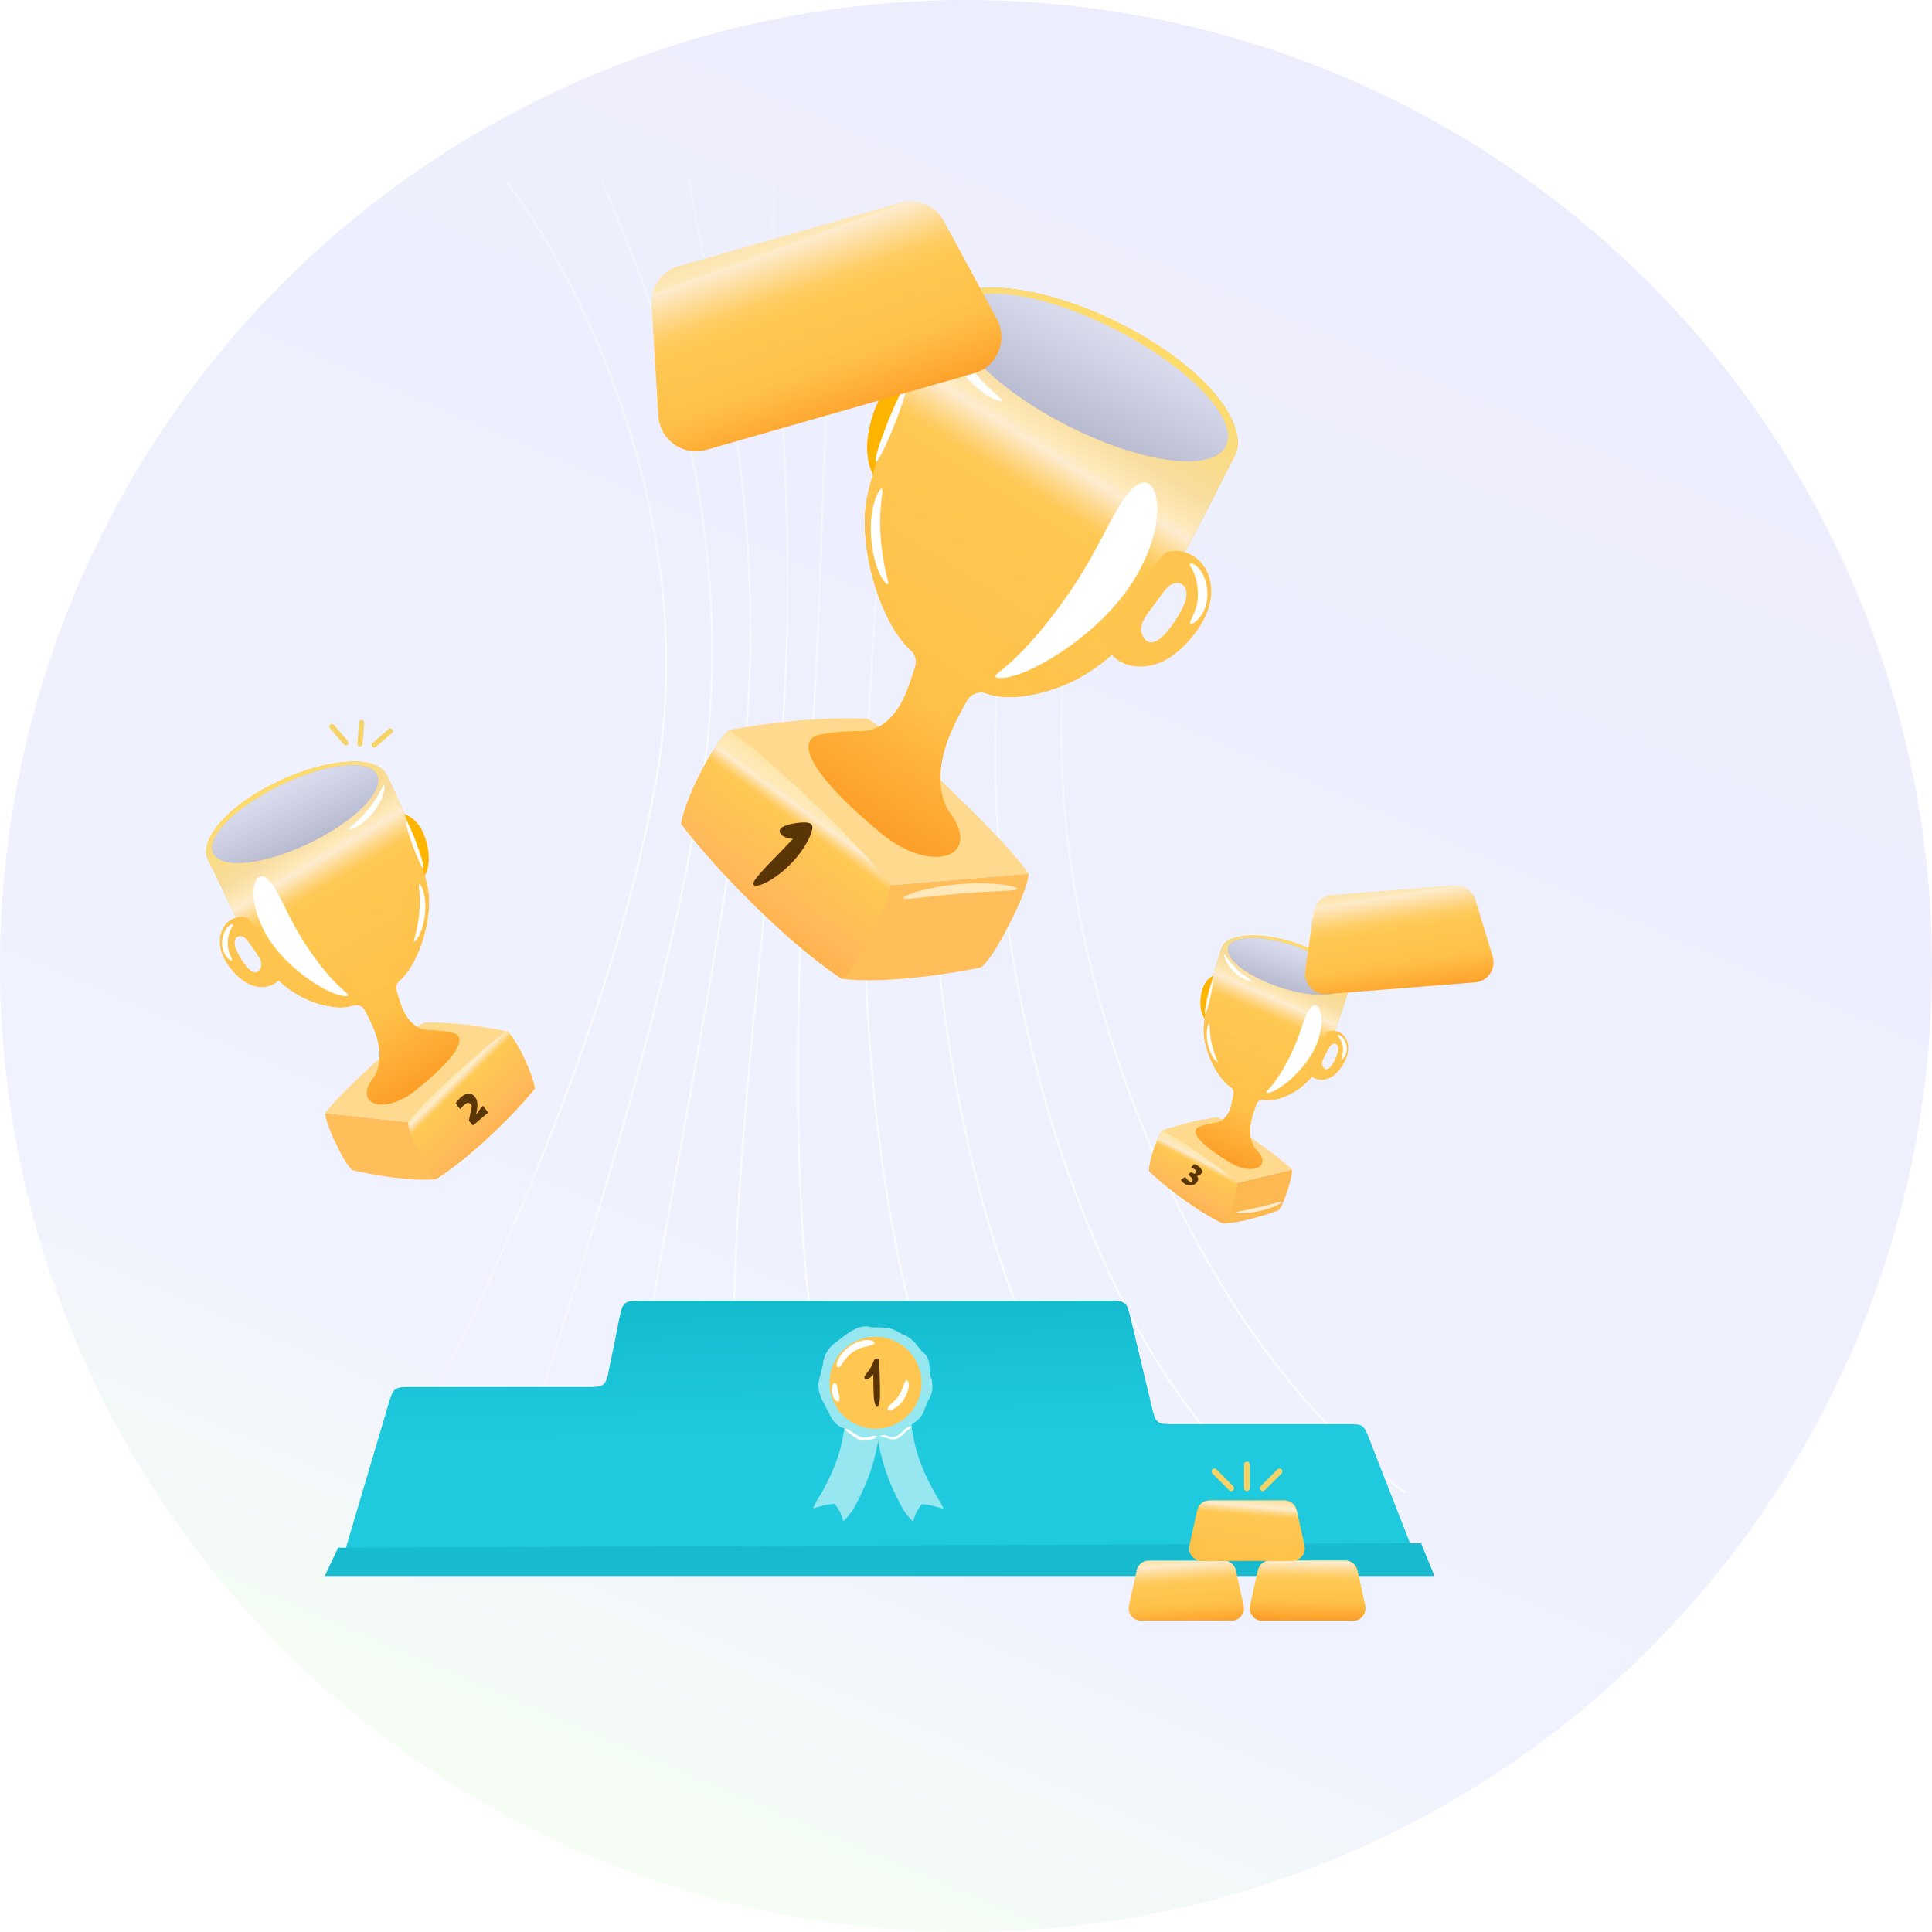 <svg width="998" height="998" viewBox="0 0 998 998" fill="none" xmlns="http://www.w3.org/2000/svg">
<circle cx="499" cy="499" r="499" fill="url(#paint0_linear_11702_8444)"/>
<path d="M262 94.389C297.667 140.833 363 267.5 339 402.611C315 537.722 239.667 695.352 205 757.278M671 87C597.5 177.25 544.5 247.972 548.499 393.111C552.285 530.519 625.001 699.222 726.001 771M311 93.465C333.021 145.385 383.562 265.059 363.062 401.423C342.536 536.821 285.708 695.835 268 758.993M356 92.541C364.375 149.937 400.125 262.617 383.125 400.235C366.071 535.921 327.75 696.319 327 760.708M400.083 91.617C394.812 154.489 415.77 260.176 402.27 399.048C388.69 535.02 368.875 696.802 385.083 762.423M441.2 90.694C422.283 159.042 428.45 257.736 418.449 397.861C408.343 534.12 407.034 697.287 440.2 764.139M495.229 89.771C462.666 163.594 454.041 255.295 447.541 396.674C440.907 533.22 458.105 697.771 508.23 765.854M553.034 88.847C506.825 168.146 483.409 252.854 480.408 395.486C477.248 532.32 512.951 698.255 580.034 767.569M611.82 87.924C551.966 172.698 513.757 250.413 514.257 394.299C514.57 531.419 568.779 698.738 652.821 769.285" stroke="url(#paint1_linear_11702_8444)"/>
<g clip-path="url(#clip0_11702_8444)">
<path d="M168.01 575.042C168.01 575.042 167.552 578.309 173.579 590.886C179.606 603.464 182.128 604.507 182.128 604.507C182.128 604.507 208.136 610.704 224.99 609.136C224.916 609.102 222.376 607.901 216.442 595.518C210.416 582.94 210.873 579.673 210.873 579.673L168.01 575.042Z" fill="#FFBE59"/>
<path d="M168.001 575.034L210.868 579.663C210.868 579.663 214.6 573.518 235.582 554.373C256.564 535.228 262.088 532.823 262.088 532.823C262.088 532.823 240.462 527.797 219.221 528.193C219.221 528.193 213.694 530.598 192.715 549.745C171.737 568.891 168.001 575.034 168.001 575.034Z" fill="#FFD98D"/>
<path d="M194.718 426.81C195.816 422.702 200.122 419.857 204.402 419.754C208.681 419.65 212.753 421.93 215.49 425.153C218.226 428.376 219.763 432.452 220.679 436.579C221.603 440.747 221.931 445.158 220.713 449.279C219.495 453.399 216.536 457.191 212.451 458.641C208.366 460.092 203.241 458.69 201.164 454.963L194.718 426.81Z" fill="#FFB400"/>
<path d="M210.87 579.656C210.87 579.656 210.412 582.924 216.439 595.501C222.373 607.885 224.913 609.085 224.987 609.119C225.06 609.153 235.446 603.089 251.718 588.039C267.991 572.989 276.208 562.282 276.208 562.282C276.208 562.282 275.682 556.962 270.561 546.275C265.441 535.588 262.089 532.816 262.089 532.816C262.089 532.816 256.565 535.219 235.584 554.367C214.604 573.515 210.87 579.656 210.87 579.656Z" fill="#FFB400"/>
<path d="M210.87 579.656C210.87 579.656 210.412 582.924 216.439 595.501C222.373 607.885 224.913 609.085 224.987 609.119C225.06 609.153 235.446 603.089 251.718 588.039C267.991 572.989 276.208 562.282 276.208 562.282C276.208 562.282 275.682 556.962 270.561 546.275C265.441 535.588 262.089 532.816 262.089 532.816C262.089 532.816 256.565 535.219 235.584 554.367C214.604 573.515 210.87 579.656 210.87 579.656Z" fill="url(#paint2_linear_11702_8444)"/>
<path d="M109.037 447.093C108.187 445.287 106.662 442.963 106.519 440.794C105.786 429.649 121.214 414.068 144.883 403.146C168.684 392.16 193.053 389.832 199.213 399.461C200.191 400.989 200.724 402.224 201.496 403.902C203.229 407.669 205.007 411.686 206.907 415.917C212.078 427.432 217.04 440.829 220.844 458.211C224.067 472.934 216.719 497.054 206.813 506.179C206.803 506.188 206.791 506.194 206.78 506.202C204.971 507.463 204.165 509.722 204.811 511.795C205.825 515.049 206.703 518.35 208.075 521.468C210.048 525.95 213.357 530.218 217.981 531.621C221.113 532.572 227.073 531.799 234.428 533.719C238.62 534.814 242.026 541.506 214.057 563.62C198.068 576.164 181.775 570.345 193.466 556.001C197.714 548.883 196.388 539.557 193.249 531.732C191.892 528.349 190.23 525.094 188.568 521.842C187.449 519.65 184.872 518.582 182.501 519.376C173.352 522.44 159.777 517.537 153.123 513.404C136.258 502.93 128.349 488.053 109.037 447.093Z" fill="#FFB400"/>
<path d="M109.037 447.093C108.187 445.287 106.662 442.963 106.519 440.794C105.786 429.649 121.214 414.068 144.883 403.146C168.684 392.16 193.053 389.832 199.213 399.461C200.191 400.989 200.724 402.224 201.496 403.902C203.229 407.669 205.007 411.686 206.907 415.917C212.078 427.432 217.04 440.829 220.844 458.211C224.067 472.934 216.719 497.054 206.813 506.179C206.803 506.188 206.791 506.194 206.78 506.202C204.971 507.463 204.165 509.722 204.811 511.795C205.825 515.049 206.703 518.35 208.075 521.468C210.048 525.95 213.357 530.218 217.981 531.621C221.113 532.572 227.073 531.799 234.428 533.719C238.62 534.814 242.026 541.506 214.057 563.62C198.068 576.164 181.775 570.345 193.466 556.001C197.714 548.883 196.388 539.557 193.249 531.732C191.892 528.349 190.23 525.094 188.568 521.842C187.449 519.65 184.872 518.582 182.501 519.376C173.352 522.44 159.777 517.537 153.123 513.404C136.258 502.93 128.349 488.053 109.037 447.093Z" fill="url(#paint3_linear_11702_8444)"/>
<path d="M159.651 435.568C136.297 446.759 114.138 449.098 110.158 440.793C106.179 432.487 121.885 416.683 145.24 405.492C168.595 394.301 190.753 391.962 194.733 400.268C198.713 408.573 183.006 424.377 159.651 435.568Z" fill="#B8BAD0"/>
<path d="M159.651 435.568C136.297 446.759 114.138 449.098 110.158 440.793C106.179 432.487 121.885 416.683 145.24 405.492C168.595 394.301 190.753 391.962 194.733 400.268C198.713 408.573 183.006 424.377 159.651 435.568Z" fill="url(#paint4_linear_11702_8444)"/>
<path d="M128.143 474.332C124.253 472.614 119.338 474.188 116.576 477.458C113.814 480.729 113.04 485.331 113.837 489.483C114.634 493.635 116.849 497.387 119.492 500.686C122.161 504.018 125.393 507.038 129.368 508.67C133.342 510.303 138.152 510.372 141.841 508.097C145.531 505.822 147.65 500.949 146.047 496.996L128.143 474.332Z" fill="#FFC44D"/>
<path d="M121.445 489.003C121.023 487.236 121.031 484.996 122.592 484.014C123.665 483.34 125.116 483.574 126.168 484.254C127.22 484.934 127.963 485.981 128.679 487.003C130.035 488.938 131.391 490.873 132.748 492.809C134.214 494.901 135.74 497.52 134.662 499.861C130.792 508.267 122.179 492.077 121.445 489.003Z" fill="#F0F2FF"/>
<path d="M218.667 448.401C218.089 448.616 215.627 443.385 213.167 436.717C210.708 430.048 209.183 424.468 209.761 424.253C210.34 424.038 212.802 429.269 215.262 435.937C217.721 442.606 219.246 448.186 218.667 448.401Z" fill="#FDFDFE"/>
<path d="M119.805 496.167C120.12 495.873 119.53 494.83 118.858 493.212C118.525 492.401 118.183 491.441 117.958 490.351C117.724 489.266 117.613 488.047 117.661 486.758C117.715 485.457 117.898 484.197 118.157 483.096C118.411 481.986 118.76 481.035 119.108 480.261C119.458 479.485 119.828 478.9 120.097 478.465C120.223 478.236 120.338 478.066 120.395 477.91C120.454 477.756 120.464 477.63 120.412 477.543C120.36 477.456 120.248 477.412 120.072 477.414C119.899 477.419 119.651 477.456 119.375 477.58C118.806 477.803 118.055 478.313 117.358 479.132C116.662 479.947 116.003 481.048 115.537 482.341C115.065 483.636 114.758 485.105 114.692 486.683C114.631 488.273 114.866 489.806 115.321 491.111C115.765 492.423 116.411 493.497 117.051 494.294C117.693 495.094 118.324 495.629 118.814 495.931C119.31 496.229 119.657 496.306 119.805 496.167Z" fill="white"/>
<path d="M213.945 486.301C214.033 486.353 214.172 486.309 214.359 486.176C214.545 486.042 214.789 485.822 215.045 485.504C215.575 484.876 216.219 483.881 216.83 482.573C217.442 481.267 218.028 479.653 218.504 477.826C218.739 476.911 218.949 475.944 219.127 474.936C219.299 473.927 219.442 472.88 219.546 471.797C219.64 470.713 219.69 469.658 219.702 468.634C219.709 467.611 219.671 466.623 219.602 465.684C219.447 463.805 219.149 462.125 218.764 460.75C218.379 459.374 217.936 458.302 217.534 457.603C217.137 456.902 216.804 456.567 216.615 456.635C216.208 456.783 216.492 458.468 216.695 461.135C216.799 462.47 216.867 464.057 216.866 465.821C216.858 466.704 216.838 467.63 216.792 468.592C216.743 469.553 216.675 470.552 216.587 471.568C216.489 472.582 216.374 473.578 216.25 474.536C216.12 475.493 215.977 476.413 215.828 477.287C215.523 479.034 215.179 480.592 214.853 481.895C214.206 484.498 213.579 486.076 213.945 486.301Z" fill="white"/>
<path d="M180.101 428.392C180.187 428.57 180.655 428.565 181.425 428.35C182.196 428.14 183.258 427.696 184.495 426.999C185.732 426.304 187.118 425.325 188.533 424.1C189.234 423.482 189.945 422.806 190.644 422.073C191.341 421.336 192.028 420.55 192.701 419.713C193.367 418.869 193.976 418.025 194.537 417.187C195.093 416.347 195.596 415.514 196.044 414.703C196.934 413.076 197.592 411.527 198.016 410.181C198.442 408.836 198.623 407.693 198.638 406.896C198.655 406.499 198.615 406.183 198.561 405.969C198.507 405.753 198.428 405.635 198.328 405.619C197.898 405.562 197.345 407.113 196.078 409.402C195.448 410.549 194.653 411.889 193.697 413.337C193.216 414.06 192.698 414.81 192.144 415.577C191.586 416.341 190.995 417.127 190.377 417.911C189.751 418.689 189.119 419.441 188.499 420.152C187.875 420.861 187.256 421.526 186.656 422.151C185.445 423.387 184.301 424.45 183.297 425.306C181.298 427.023 179.916 428.007 180.101 428.392Z" fill="white"/>
<path d="M179.819 514.083C179.891 513.852 179.697 513.54 179.297 513.156C179.098 512.965 178.852 512.729 178.558 512.486C178.411 512.367 178.257 512.221 178.09 512.082C177.924 511.937 177.745 511.8 177.562 511.633C176.818 511.002 175.934 510.21 174.941 509.265C173.949 508.318 172.853 507.206 171.68 505.934C170.509 504.662 169.257 503.235 167.957 501.664C166.67 500.104 165.314 498.391 163.947 496.571C162.577 494.753 161.192 492.822 159.812 490.807C158.435 488.784 157.072 486.696 155.736 484.51C155.406 483.971 155.078 483.434 154.752 482.901C154.44 482.367 154.129 481.837 153.821 481.311C153.507 480.79 153.228 480.255 152.928 479.739C152.781 479.479 152.634 479.221 152.488 478.964C152.348 478.704 152.208 478.445 152.069 478.188C151.496 477.168 150.98 476.143 150.444 475.157C149.943 474.152 149.421 473.187 148.952 472.221C148.455 471.27 148.012 470.317 147.543 469.41C147.317 468.95 147.095 468.497 146.876 468.05C146.652 467.606 146.428 467.169 146.22 466.731C146.007 466.296 145.792 465.87 145.576 465.453C145.364 465.031 145.155 464.618 144.951 464.212C144.739 463.807 144.53 463.411 144.326 463.022C144.126 462.63 143.924 462.248 143.72 461.875C143.305 461.134 142.917 460.416 142.517 459.744C142.319 459.407 142.112 459.084 141.917 458.766C141.723 458.447 141.528 458.14 141.331 457.844C140.534 456.665 139.772 455.645 138.989 454.843C138.214 454.038 137.459 453.435 136.707 453.077C135.958 452.718 135.226 452.599 134.539 452.753C133.851 452.907 133.242 453.327 132.726 453.993C132.213 454.659 131.779 455.573 131.478 456.708C131.185 457.841 130.981 459.201 130.956 460.75C130.946 461.138 130.944 461.539 130.95 461.95C130.957 462.362 130.986 462.784 131.015 463.218C131.076 464.086 131.162 465 131.319 465.95C131.392 466.425 131.474 466.911 131.564 467.407C131.657 467.902 131.774 468.403 131.891 468.916C132.013 469.427 132.13 469.951 132.279 470.478C132.428 471.004 132.586 471.539 132.751 472.082C132.911 472.627 133.1 473.174 133.299 473.728C133.498 474.281 133.698 474.844 133.92 475.409C134.382 476.533 134.856 477.692 135.426 478.845C135.968 480.011 136.603 481.169 137.252 482.349C137.937 483.51 138.638 484.695 139.427 485.852C139.621 486.142 139.817 486.434 140.013 486.727C140.213 487.018 140.423 487.303 140.631 487.592C141.052 488.164 141.461 488.752 141.91 489.316C142.358 489.879 142.809 490.447 143.262 491.018C143.734 491.568 144.209 492.121 144.686 492.678C146.599 494.866 148.616 496.892 150.622 498.737C152.637 500.582 154.658 502.259 156.641 503.771C158.622 505.287 160.558 506.634 162.436 507.845C164.302 509.043 166.098 510.083 167.784 510.967C169.47 511.85 171.05 512.57 172.481 513.12C173.913 513.668 175.187 514.054 176.264 514.271C176.527 514.333 176.791 514.368 177.03 514.407C177.273 514.441 177.494 514.479 177.71 514.492C178.141 514.522 178.5 514.539 178.804 514.511C179.412 514.455 179.747 514.314 179.819 514.083Z" fill="white"/>
<path d="M242.206 578.956C242.262 578.57 242.371 578.005 242.532 577.262C242.681 576.505 242.807 575.89 242.908 575.415C243.359 573.288 243.626 571.934 243.709 571.354C243.516 570.988 243.3 570.665 243.061 570.386C242.642 569.898 242.198 569.662 241.728 569.678C241.272 569.682 240.751 569.935 240.165 570.437C239.426 571.07 238.621 571.881 237.751 572.869L236.947 572.143L235.387 569.815C236.206 568.654 237.152 567.613 238.226 566.693C239.495 565.605 240.738 565.023 241.955 564.948C243.186 564.86 244.22 565.304 245.057 566.28C245.917 567.284 246.419 568.391 246.56 569.6C246.701 570.809 246.58 572.389 246.195 574.34L245.873 575.741L248.685 571.952L249.542 571.217L252.127 574.698L244.367 581.35L242.206 578.956Z" fill="#5A3607"/>
<path d="M178.518 385.025C178.341 385.012 178.169 384.964 178.01 384.883C177.852 384.803 177.711 384.692 177.596 384.557L170.413 376.177C170.18 375.905 170.064 375.552 170.092 375.194C170.119 374.837 170.287 374.505 170.56 374.272C170.832 374.038 171.185 373.923 171.543 373.95C171.9 373.978 172.232 374.146 172.465 374.418L179.648 382.798C179.822 383.001 179.932 383.251 179.964 383.516C179.996 383.782 179.948 384.051 179.827 384.289C179.706 384.527 179.517 384.725 179.284 384.856C179.051 384.987 178.785 385.046 178.518 385.025L178.518 385.025Z" fill="#F5D367"/>
<path d="M193.198 386.154C192.931 386.134 192.677 386.035 192.467 385.869C192.257 385.704 192.1 385.481 192.017 385.227C191.934 384.973 191.928 384.7 192 384.442C192.072 384.185 192.219 383.955 192.422 383.781L200.802 376.598C201.074 376.364 201.428 376.249 201.785 376.276C202.142 376.304 202.474 376.472 202.707 376.744C202.941 377.016 203.056 377.37 203.029 377.727C203.001 378.085 202.833 378.417 202.561 378.65L194.181 385.833C194.046 385.949 193.89 386.036 193.722 386.092C193.553 386.147 193.375 386.168 193.198 386.154Z" fill="#F5D367"/>
<path d="M185.858 385.592C185.501 385.565 185.169 385.396 184.936 385.124C184.703 384.852 184.587 384.498 184.614 384.141L185.461 373.137C185.488 372.779 185.657 372.447 185.929 372.214C186.201 371.981 186.555 371.865 186.912 371.893C187.269 371.92 187.601 372.089 187.834 372.361C188.068 372.633 188.183 372.986 188.156 373.344L187.309 384.348C187.282 384.706 187.114 385.037 186.841 385.271C186.569 385.504 186.216 385.62 185.858 385.592Z" fill="#F5D367"/>
</g>
<g clip-path="url(#clip1_11702_8444)">
<path d="M667.34 604.264C667.34 604.264 667.926 606.419 664.951 615.378C661.976 624.337 660.371 625.253 660.371 625.253C660.371 625.253 643.435 631.63 631.984 632.013C632.031 631.984 633.634 630.961 636.563 622.14C639.538 613.181 638.953 611.026 638.953 611.026L667.34 604.264Z" fill="#FCB951"/>
<path d="M667.343 604.259L638.953 611.02C638.953 611.02 635.923 607.212 620.203 596.144C604.482 585.076 600.568 583.932 600.568 583.932C600.568 583.932 614.662 578.715 628.958 577.171C628.958 577.171 632.874 578.314 648.593 589.383C664.311 600.453 667.343 604.259 667.343 604.259Z" fill="#FFD98D"/>
<path d="M636.777 507.005C635.689 504.34 632.555 502.797 629.673 503.092C626.79 503.387 624.25 505.265 622.687 507.662C621.124 510.06 620.44 512.928 620.177 515.777C619.911 518.655 620.067 521.644 621.236 524.307C622.404 526.97 624.715 529.265 627.581 529.89C630.448 530.516 633.77 529.138 634.847 526.459L636.777 507.005Z" fill="#FFB400"/>
<path d="M638.951 611.015C638.951 611.015 639.536 613.17 636.561 622.129C633.632 630.95 632.028 631.972 631.982 632.001C631.936 632.031 624.445 628.844 612.236 620.124C600.027 611.405 593.596 604.916 593.596 604.916C593.596 604.916 593.497 601.298 596.024 593.686C598.552 586.074 600.566 583.927 600.566 583.927C600.566 583.927 604.481 585.069 620.201 596.139C635.92 607.209 638.951 611.015 638.951 611.015Z" fill="#FFB400"/>
<path d="M638.951 611.015C638.951 611.015 639.536 613.17 636.561 622.129C633.632 630.95 632.028 631.972 631.982 632.001C631.936 632.031 624.445 628.844 612.236 620.124C600.027 611.405 593.596 604.916 593.596 604.916C593.596 604.916 593.497 601.298 596.024 593.686C598.552 586.074 600.566 583.927 600.566 583.927C600.566 583.927 604.481 585.069 620.201 596.139C635.92 607.209 638.951 611.015 638.951 611.015Z" fill="url(#paint5_linear_11702_8444)"/>
<path d="M696.035 513.323C696.451 512.039 697.278 510.348 697.189 508.879C696.731 501.333 685.044 492.185 668.22 486.868C651.302 481.519 634.74 482.032 631.424 489.023C630.898 490.133 630.645 491.007 630.27 492.2C629.427 494.877 628.575 497.726 627.66 500.729C625.169 508.901 622.978 518.32 621.905 530.316C620.996 540.477 627.985 556.047 635.415 561.331C635.422 561.336 635.43 561.339 635.438 561.343C636.76 562.035 637.494 563.484 637.237 564.931C636.834 567.202 636.525 569.494 635.869 571.705C634.927 574.882 633.068 578.03 630.083 579.366C628.061 580.271 623.993 580.26 619.218 582.176C616.496 583.269 614.779 588.053 635.445 600.519C647.25 607.58 657.694 602.284 648.622 593.648C645.163 589.23 645.259 582.855 646.7 577.333C647.323 574.946 648.161 572.619 649 570.293C649.565 568.726 651.204 567.789 652.864 568.121C659.268 569.398 667.966 564.95 672.082 561.607C682.514 553.137 686.557 542.473 696.035 513.323Z" fill="#FFB400"/>
<path d="M696.035 513.323C696.451 512.039 697.278 510.348 697.189 508.879C696.731 501.333 685.044 492.185 668.22 486.868C651.302 481.519 634.74 482.032 631.424 489.023C630.898 490.133 630.645 491.007 630.27 492.2C629.427 494.877 628.575 497.726 627.66 500.729C625.169 508.901 622.978 518.32 621.905 530.316C620.996 540.477 627.985 556.047 635.415 561.331C635.422 561.336 635.43 561.339 635.438 561.343C636.76 562.035 637.494 563.484 637.237 564.931C636.834 567.202 636.525 569.494 635.869 571.705C634.927 574.882 633.068 578.03 630.083 579.366C628.061 580.271 623.993 580.26 619.218 582.176C616.496 583.269 614.779 588.053 635.445 600.519C647.25 607.58 657.694 602.284 648.622 593.648C645.163 589.23 645.259 582.855 646.7 577.333C647.323 574.946 648.161 572.619 649 570.293C649.565 568.726 651.204 567.789 652.864 568.121C659.268 569.398 667.966 564.95 672.082 561.607C682.514 553.137 686.557 542.473 696.035 513.323Z" fill="url(#paint6_linear_11702_8444)"/>
<path d="M661.066 509.898C677.702 515.422 692.781 515.105 694.745 509.189C696.71 503.273 684.817 493.999 668.181 488.474C651.545 482.95 636.466 483.268 634.501 489.184C632.537 495.1 644.43 504.374 661.066 509.898Z" fill="#B8B9D0"/>
<path d="M661.066 509.898C677.702 515.422 692.781 515.105 694.745 509.189C696.71 503.273 684.817 493.999 668.181 488.474C651.545 482.95 636.466 483.268 634.501 489.184C632.537 495.1 644.43 504.374 661.066 509.898Z" fill="url(#paint7_linear_11702_8444)"/>
<path d="M662.23 620.824C662.116 620.564 660.794 620.904 658.698 621.469C657.652 621.759 656.401 622.084 655.019 622.453C653.631 622.808 652.105 623.19 650.499 623.571C648.89 623.943 647.354 624.28 645.954 624.578C644.553 624.863 643.289 625.128 642.225 625.333C640.098 625.76 638.764 626.043 638.769 626.328C638.773 626.595 640.145 626.812 642.364 626.738C643.473 626.71 644.788 626.586 646.24 626.395C647.691 626.19 649.277 625.9 650.925 625.519C652.572 625.128 654.124 624.681 655.518 624.219C656.908 623.743 658.146 623.269 659.158 622.799C661.191 621.874 662.337 621.066 662.23 620.824Z" fill="#FEECCF"/>
<path d="M685.527 533.242C687.993 531.757 691.427 532.395 693.561 534.356C695.694 536.317 696.606 539.341 696.425 542.197C696.243 545.053 695.076 547.761 693.582 550.202C692.074 552.666 690.161 554.969 687.631 556.404C685.102 557.839 681.877 558.295 679.206 557.082C676.535 555.869 674.697 552.777 675.437 549.986L685.527 533.242Z" fill="#FFC44D"/>
<path d="M691.277 542.523C691.409 541.301 691.213 539.798 690.081 539.272C689.303 538.91 688.349 539.191 687.7 539.737C687.052 540.283 686.642 541.05 686.249 541.797C685.503 543.212 684.757 544.627 684.011 546.042C683.205 547.572 682.404 549.461 683.327 550.941C686.641 556.255 691.046 544.65 691.277 542.523Z" fill="#F0F1FF"/>
<path d="M622.529 523.544C622.935 523.639 624.143 519.917 625.226 515.229C626.309 510.542 626.858 506.665 626.451 506.57C626.045 506.475 624.837 510.197 623.754 514.884C622.67 519.572 622.122 523.449 622.529 523.544Z" fill="#FDFDFE"/>
<path d="M692.986 547.195C692.748 547.024 693.056 546.273 693.369 545.129C693.524 544.557 693.672 543.883 693.73 543.132C693.795 542.383 693.765 541.555 693.623 540.694C693.476 539.825 693.246 538.995 692.978 538.277C692.713 537.554 692.398 536.945 692.098 536.455C691.797 535.963 691.498 535.602 691.281 535.333C691.176 535.19 691.085 535.086 691.033 534.985C690.981 534.887 690.963 534.803 690.99 534.741C691.018 534.678 691.09 534.639 691.208 534.625C691.325 534.613 691.494 534.617 691.69 534.677C692.091 534.779 692.639 535.057 693.177 535.547C693.714 536.035 694.25 536.718 694.673 537.547C695.101 538.376 695.432 539.336 695.61 540.39C695.787 541.453 695.76 542.502 695.565 543.418C695.379 544.336 695.037 545.112 694.675 545.702C694.312 546.294 693.934 546.708 693.63 546.952C693.323 547.194 693.097 547.275 692.986 547.195Z" fill="white"/>
<path d="M628.932 548.59C628.877 548.632 628.78 548.615 628.643 548.542C628.507 548.468 628.325 548.341 628.125 548.149C627.716 547.773 627.199 547.159 626.677 546.333C626.155 545.508 625.623 544.475 625.148 543.288C624.913 542.694 624.689 542.062 624.484 541.4C624.282 540.738 624.097 540.047 623.935 539.328C623.779 538.608 623.656 537.904 623.561 537.218C623.469 536.532 623.41 535.865 623.377 535.228C623.32 533.953 623.377 532.8 623.519 531.844C623.66 530.887 623.866 530.13 624.076 529.626C624.283 529.122 624.478 528.868 624.611 528.897C624.897 528.962 624.85 530.118 624.941 531.926C624.985 532.832 625.075 533.903 625.225 535.087C625.306 535.68 625.399 536.3 625.511 536.942C625.626 537.583 625.757 538.248 625.902 538.922C626.054 539.595 626.216 540.254 626.382 540.886C626.551 541.518 626.725 542.124 626.899 542.698C627.253 543.845 627.617 544.862 627.947 545.709C628.603 547.402 629.158 548.408 628.932 548.59Z" fill="white"/>
<path d="M646.724 506.821C646.681 506.948 646.367 506.984 645.831 506.906C645.295 506.83 644.544 506.623 643.655 506.26C642.765 505.899 641.751 505.359 640.696 504.657C640.173 504.302 639.638 503.909 639.106 503.476C638.575 503.041 638.047 502.572 637.523 502.067C637.004 501.557 636.524 501.042 636.076 500.527C635.63 500.011 635.222 499.494 634.852 498.987C634.115 497.971 633.542 496.986 633.143 496.119C632.742 495.252 632.523 494.5 632.445 493.966C632.399 493.701 632.4 493.486 632.417 493.337C632.436 493.187 632.478 493.102 632.545 493.082C632.828 493.007 633.331 494.002 634.377 495.431C634.898 496.147 635.546 496.98 636.312 497.87C636.696 498.314 637.108 498.774 637.545 499.242C637.985 499.708 638.449 500.185 638.93 500.658C639.417 501.127 639.905 501.579 640.383 502.004C640.862 502.427 641.335 502.82 641.791 503.189C642.709 503.916 643.568 504.532 644.315 505.021C645.803 506.003 646.815 506.546 646.724 506.821Z" fill="white"/>
<path d="M654.216 564.337C654.148 564.188 654.252 563.962 654.487 563.67C654.605 563.524 654.75 563.345 654.927 563.157C655.015 563.064 655.106 562.954 655.206 562.846C655.305 562.735 655.414 562.627 655.523 562.499C655.969 562.012 656.495 561.405 657.081 560.686C657.666 559.966 658.308 559.126 658.987 558.172C659.665 557.218 660.384 556.153 661.123 554.987C661.854 553.83 662.619 552.564 663.382 551.225C664.147 549.888 664.913 548.473 665.667 547.003C666.42 545.527 667.157 544.009 667.868 542.427C668.043 542.037 668.218 541.648 668.391 541.263C668.556 540.878 668.719 540.495 668.881 540.116C669.048 539.739 669.189 539.356 669.346 538.984C669.423 538.797 669.5 538.611 669.576 538.426C669.648 538.24 669.72 538.054 669.791 537.869C670.089 537.136 670.348 536.403 670.624 535.696C670.875 534.978 671.143 534.285 671.376 533.597C671.628 532.916 671.844 532.239 672.083 531.589C672.195 531.261 672.305 530.938 672.414 530.62C672.527 530.302 672.64 529.99 672.743 529.678C672.848 529.368 672.956 529.063 673.066 528.764C673.173 528.463 673.277 528.168 673.38 527.878C673.488 527.588 673.594 527.304 673.698 527.026C673.799 526.746 673.902 526.472 674.007 526.204C674.223 525.671 674.423 525.156 674.634 524.671C674.738 524.427 674.849 524.193 674.953 523.963C675.056 523.732 675.161 523.509 675.268 523.294C675.703 522.434 676.127 521.684 676.585 521.079C677.037 520.472 677.492 520.003 677.967 519.699C678.439 519.394 678.92 519.252 679.395 519.296C679.87 519.341 680.315 519.571 680.718 519.975C681.119 520.378 681.488 520.955 681.788 521.691C682.081 522.427 682.334 523.323 682.483 524.361C682.522 524.621 682.557 524.889 682.589 525.166C682.619 525.444 682.636 525.729 682.653 526.023C682.686 526.611 682.706 527.232 682.682 527.883C682.673 528.209 682.66 528.542 682.641 528.883C682.621 529.223 682.585 529.57 682.55 529.924C682.512 530.278 682.478 530.639 682.423 531.006C682.368 531.372 682.308 531.745 682.242 532.124C682.181 532.503 682.101 532.886 682.015 533.275C681.928 533.663 681.842 534.059 681.741 534.457C681.527 535.251 681.307 536.069 681.023 536.893C680.758 537.722 680.43 538.553 680.095 539.401C679.734 540.239 679.364 541.094 678.933 541.938C678.828 542.15 678.721 542.362 678.614 542.576C678.505 542.788 678.388 542.998 678.273 543.209C678.039 543.629 677.814 544.059 677.561 544.476C677.308 544.892 677.054 545.312 676.798 545.734C676.528 546.143 676.256 546.556 675.983 546.97C674.886 548.602 673.704 550.135 672.514 551.544C671.318 552.955 670.104 554.253 668.901 555.438C667.7 556.624 666.515 557.694 665.357 558.667C664.206 559.63 663.089 560.482 662.032 561.219C660.975 561.956 659.975 562.574 659.061 563.065C658.146 563.555 657.324 563.923 656.619 564.16C656.448 564.224 656.274 564.27 656.116 564.317C655.956 564.361 655.811 564.404 655.667 564.432C655.38 564.489 655.141 564.531 654.934 564.538C654.521 564.552 654.284 564.486 654.216 564.337Z" fill="white"/>
<path d="M611.733 611.374C611.338 611.101 610.991 610.788 610.692 610.434C610.395 610.096 610.168 609.754 610.01 609.406L612.094 608.062L612.686 608.471C613.021 609.061 613.538 609.598 614.238 610.082C614.821 610.485 615.284 610.66 615.627 610.605C615.971 610.127 616.115 609.689 616.058 609.292C616.008 608.885 615.76 608.495 615.316 608.121L614.47 607.417C614.159 607.176 613.93 606.99 613.78 606.861C614.311 606.246 614.775 605.778 615.171 605.455C615.831 605.805 616.271 606.03 616.494 606.131C616.716 606.231 616.916 606.297 617.094 606.327C617.352 606.108 617.569 605.88 617.746 605.644C617.942 605.342 617.99 605.07 617.891 604.829C617.802 604.595 617.537 604.325 617.097 604.021C616.577 603.661 615.974 603.344 615.289 603.069L615.73 602.459L616.893 601.353C617.676 601.603 618.426 601.976 619.144 602.472C619.951 603.031 620.484 603.651 620.741 604.333C621.014 605.013 620.955 605.635 620.564 606.201C620.347 606.515 620.058 606.779 619.697 606.994C619.336 607.208 618.884 607.393 618.34 607.547C618.743 608.038 618.949 608.526 618.959 609.01C618.975 609.485 618.797 609.992 618.425 610.53C617.947 611.221 617.328 611.722 616.57 612.033C615.82 612.35 615.015 612.45 614.154 612.332C613.303 612.221 612.496 611.901 611.733 611.374Z" fill="#5A3607"/>
</g>
<g clip-path="url(#clip2_11702_8444)">
<path d="M531.286 451.376C531.286 451.376 531.908 456.829 521.347 477.493C510.787 498.157 506.546 499.784 506.546 499.784C506.546 499.784 463.022 508.983 435.056 505.656C435.18 505.603 439.457 503.714 449.854 483.369C460.415 462.706 459.793 457.252 459.793 457.252L531.286 451.376Z" fill="#FFBE59"/>
<path d="M531.297 451.361L459.798 457.234C459.798 457.234 453.853 446.853 419.769 414.114C385.684 381.375 376.599 377.14 376.599 377.14C376.599 377.14 412.785 369.702 448.098 371.267C448.098 371.267 457.19 375.501 491.267 408.243C525.345 440.985 531.297 451.361 531.297 451.361Z" fill="#FFD98D"/>
<path d="M493.183 203.679C491.531 196.799 484.49 191.884 477.376 191.529C470.262 191.174 463.392 194.793 458.703 200.037C454.013 205.281 451.283 211.996 449.585 218.822C447.87 225.715 447.136 233.038 448.986 239.943C450.836 246.849 455.597 253.283 462.33 255.869C469.062 258.455 477.647 256.342 481.26 250.232L493.183 203.679Z" fill="#FFB400"/>
<path d="M459.8 457.221C459.8 457.221 460.421 462.676 449.861 483.339C439.463 503.684 435.185 505.572 435.062 505.626C434.938 505.68 417.921 495.15 391.497 469.423C365.073 443.696 351.86 425.537 351.86 425.537C351.86 425.537 352.963 416.71 361.936 399.153C370.909 381.595 376.601 377.127 376.601 377.127C376.601 377.127 385.688 381.36 419.769 414.104C453.85 446.847 459.8 457.221 459.8 457.221Z" fill="#FFB400"/>
<path d="M459.8 457.221C459.8 457.221 460.421 462.676 449.861 483.339C439.463 503.684 435.185 505.572 435.062 505.626C434.938 505.68 417.921 495.15 391.497 469.423C365.073 443.696 351.86 425.537 351.86 425.537C351.86 425.537 352.963 416.71 361.936 399.153C370.909 381.595 376.601 377.127 376.601 377.127C376.601 377.127 385.688 381.36 419.769 414.104C453.85 446.847 459.8 457.221 459.8 457.221Z" fill="url(#paint8_linear_11702_8444)"/>
<path d="M634.831 241.067C636.32 238.1 638.957 234.3 639.287 230.698C640.981 212.191 615.983 185.616 577.081 166.44C537.96 147.153 497.526 142.241 486.869 157.995C485.177 160.496 484.238 162.527 482.882 165.285C479.838 171.477 476.711 178.082 473.37 185.039C464.278 203.971 455.453 226.044 448.384 254.793C442.397 279.146 453.59 319.577 469.678 335.179C469.694 335.194 469.714 335.205 469.731 335.218C472.687 337.392 473.931 341.183 472.768 344.604C470.944 349.973 469.342 355.428 466.926 360.555C463.454 367.927 457.767 374.884 450.017 377.021C444.767 378.468 434.886 376.929 422.57 379.809C415.551 381.451 409.6 392.438 455.18 430.413C481.24 451.96 508.588 442.975 489.754 418.617C482.991 406.597 485.596 391.141 491.15 378.26C493.551 372.691 496.454 367.347 499.357 362.008C501.312 358.411 505.645 356.744 509.554 358.166C524.641 363.652 547.43 356.076 558.675 349.485C587.172 332.782 600.962 308.374 634.831 241.067Z" fill="#FFB400"/>
<path d="M634.831 241.067C636.32 238.1 638.957 234.3 639.287 230.698C640.981 212.191 615.983 185.616 577.081 166.44C537.96 147.153 497.526 142.241 486.869 157.995C485.177 160.496 484.238 162.527 482.882 165.285C479.838 171.477 476.711 178.082 473.37 185.039C464.278 203.971 455.453 226.044 448.384 254.793C442.397 279.146 453.59 319.577 469.678 335.179C469.694 335.194 469.714 335.205 469.731 335.218C472.687 337.392 473.931 341.183 472.768 344.604C470.944 349.973 469.342 355.428 466.926 360.555C463.454 367.927 457.767 374.884 450.017 377.021C444.767 378.468 434.886 376.929 422.57 379.809C415.551 381.451 409.6 392.438 455.18 430.413C481.24 451.96 508.588 442.975 489.754 418.617C482.991 406.597 485.596 391.141 491.15 378.26C493.551 372.691 496.454 367.347 499.357 362.008C501.312 358.411 505.645 356.744 509.554 358.166C524.641 363.652 547.43 356.076 558.675 349.485C587.172 332.782 600.962 308.374 634.831 241.067Z" fill="url(#paint9_linear_11702_8444)"/>
<path d="M551.131 219.742C589.501 239.352 626.258 244.187 633.232 230.542C640.205 216.897 614.754 189.939 576.384 170.33C538.015 150.721 501.257 145.886 494.284 159.53C487.31 173.175 512.762 200.133 551.131 219.742Z" fill="url(#paint10_linear_11702_8444)"/>
<path d="M525.546 459.145C525.475 459.84 522.127 460.043 516.797 460.309C514.13 460.422 510.96 460.609 507.447 460.792C503.934 461.013 500.076 461.274 496.03 461.598C491.986 461.945 488.139 462.319 484.639 462.681C481.146 463.075 477.991 463.413 475.345 463.738C470.048 464.35 466.713 464.698 466.51 464.025C466.318 463.4 469.361 461.854 474.607 460.346C477.224 459.573 480.391 458.868 483.934 458.216C487.481 457.596 491.41 457.075 495.554 456.72C499.7 456.387 503.668 456.258 507.278 456.283C510.891 456.345 514.143 456.518 516.868 456.85C522.321 457.475 525.614 458.498 525.546 459.145Z" fill="#FFE9BA"/>
<path d="M601.888 285.558C608.431 282.866 616.54 285.694 620.995 291.251C625.449 296.809 626.541 304.496 625.038 311.369C623.535 318.241 619.692 324.388 615.155 329.763C610.573 335.191 605.068 340.075 598.388 342.621C591.708 345.167 583.704 345.077 577.664 341.136C571.624 337.195 568.308 328.999 571.143 322.492L601.888 285.558Z" fill="#FFC44D"/>
<path d="M612.406 310.25C613.182 307.33 613.264 303.604 610.709 301.904C608.953 300.736 606.531 301.064 604.752 302.15C602.972 303.236 601.693 304.947 600.458 306.616C598.12 309.777 595.781 312.938 593.443 316.099C590.915 319.516 588.266 323.808 589.959 327.748C596.036 341.894 611.054 315.333 612.406 310.25Z" fill="#EFF0FE"/>
<path d="M452.423 238.566C453.376 238.949 457.695 230.353 462.07 219.366C466.445 208.379 469.219 199.162 468.266 198.78C467.313 198.397 462.995 206.993 458.62 217.98C454.245 228.967 451.471 238.184 452.423 238.566Z" fill="#FDFDFE"/>
<path d="M411.791 442.56C412.721 441.421 413.568 440.287 414.331 439.182C415.858 436.97 417.054 434.877 417.931 433.04C418.807 431.203 419.36 429.621 419.577 428.427C419.743 427.513 419.712 426.83 419.481 426.421C419.395 426.203 419.274 426.01 419.117 425.841C418.926 425.637 418.695 425.476 418.44 425.349C418.312 425.286 418.179 425.231 418.041 425.183C417.972 425.16 417.902 425.139 417.83 425.118C417.757 425.096 417.684 425.076 417.609 425.058C417.46 425.021 417.309 424.993 417.153 424.968C416.995 424.94 416.834 424.918 416.673 424.903C416.51 424.886 416.338 424.869 416.171 424.862C416.087 424.857 416.001 424.852 415.912 424.848C415.825 424.844 415.738 424.841 415.65 424.841C414.943 424.826 414.175 424.851 413.348 424.928C412.93 424.961 412.499 425.01 412.049 425.069C411.599 425.125 411.123 425.197 410.662 425.276C410.2 425.349 409.724 425.434 409.277 425.526C408.828 425.615 408.399 425.71 407.989 425.813C407.172 426.012 406.439 426.236 405.784 426.487C405.132 426.735 404.551 427.01 404.051 427.33C403.798 427.498 403.574 427.666 403.375 427.866C403.177 428.064 403.01 428.285 402.896 428.536C402.782 428.787 402.727 429.057 402.742 429.346C402.756 429.633 402.839 429.95 403.001 430.259C403.081 430.414 403.18 430.579 403.299 430.735C403.417 430.89 403.553 431.047 403.709 431.205C403.863 431.356 404.036 431.505 404.226 431.655C404.415 431.798 404.62 431.936 404.843 432.073C405.727 432.603 406.852 433.009 408.097 433.216C408.582 433.294 409.086 433.343 409.601 433.362C409.252 433.724 408.898 434.093 408.536 434.472C406.799 436.294 404.928 438.273 402.935 440.332C400.941 442.391 399.011 444.35 397.259 446.171C396.384 447.081 395.55 447.961 394.786 448.786C394.018 449.614 393.308 450.401 392.675 451.128C392.041 451.855 391.481 452.527 391.003 453.134C390.526 453.742 390.131 454.283 389.827 454.761C389.675 455.003 389.546 455.222 389.441 455.432C389.336 455.64 389.254 455.83 389.198 456.013C389.086 456.365 389.072 456.678 389.196 456.929C389.319 457.179 389.577 457.354 389.98 457.444C390.176 457.485 390.41 457.506 390.67 457.501C390.928 457.495 391.22 457.468 391.53 457.413C392.155 457.305 392.877 457.099 393.666 456.798C394.455 456.497 395.314 456.103 396.227 455.623C397.14 455.142 398.101 454.578 399.107 453.932C400.117 453.281 401.153 452.557 402.222 451.75C404.357 450.138 406.597 448.202 408.766 445.961C409.848 444.84 410.862 443.7 411.791 442.56Z" fill="#5A3607"/>
<path d="M614.828 322.236C614.315 321.733 615.342 320.023 616.528 317.36C617.116 316.026 617.727 314.444 618.146 312.641C618.583 310.846 618.819 308.822 618.795 306.677C618.76 304.51 618.51 302.407 618.126 300.564C617.751 298.708 617.211 297.111 616.664 295.808C616.116 294.503 615.524 293.513 615.096 292.779C614.896 292.392 614.712 292.105 614.624 291.842C614.533 291.584 614.521 291.374 614.611 291.232C614.701 291.09 614.89 291.022 615.182 291.033C615.47 291.047 615.881 291.119 616.335 291.338C617.272 291.734 618.499 292.613 619.623 294.005C620.747 295.39 621.796 297.25 622.515 299.421C623.246 301.595 623.694 304.05 623.736 306.678C623.769 309.326 623.313 311.865 622.501 314.018C621.707 316.18 620.587 317.939 619.488 319.238C618.385 320.54 617.314 321.405 616.485 321.885C615.648 322.36 615.068 322.473 614.828 322.236Z" fill="white"/>
<path d="M458.663 301.809C458.515 301.89 458.285 301.813 457.979 301.583C457.676 301.352 457.28 300.976 456.867 300.436C456.012 299.369 454.983 297.686 454.024 295.485C453.061 293.286 452.154 290.577 451.441 287.517C451.089 285.986 450.781 284.368 450.529 282.684C450.285 280.998 450.092 279.251 449.965 277.444C449.855 275.637 449.816 273.88 449.841 272.178C449.872 270.475 449.978 268.833 450.133 267.274C450.47 264.155 451.037 261.373 451.737 259.103C452.436 256.831 453.218 255.067 453.916 253.922C454.606 252.773 455.175 252.229 455.487 252.35C456.158 252.613 455.613 255.404 455.162 259.833C454.931 262.048 454.751 264.686 454.677 267.619C454.653 269.088 454.648 270.63 454.682 272.231C454.722 273.832 454.793 275.496 454.896 277.189C455.016 278.881 455.165 280.543 455.331 282.141C455.507 283.738 455.704 285.275 455.915 286.735C456.348 289.654 456.854 292.26 457.341 294.44C458.305 298.799 459.281 301.45 458.663 301.809Z" fill="white"/>
<path d="M517.424 206.93C517.273 207.223 516.495 207.193 515.223 206.804C513.949 206.421 512.201 205.638 510.175 204.426C508.146 203.218 505.883 201.529 503.581 199.431C502.442 198.373 501.287 197.219 500.156 195.969C499.029 194.715 497.92 193.378 496.835 191.957C495.764 190.524 494.787 189.095 493.889 187.678C493 186.256 492.199 184.849 491.489 183.48C490.077 180.736 489.049 178.132 488.402 175.876C487.75 173.62 487.497 171.712 487.507 170.385C487.495 169.724 487.575 169.201 487.674 168.845C487.774 168.489 487.909 168.296 488.078 168.274C488.794 168.197 489.647 170.801 491.658 174.662C492.657 176.597 493.922 178.86 495.451 181.309C496.22 182.531 497.05 183.801 497.938 185.101C498.833 186.396 499.784 187.727 500.778 189.058C501.787 190.378 502.804 191.657 503.806 192.866C504.813 194.072 505.816 195.204 506.787 196.269C508.748 198.377 510.606 200.195 512.239 201.66C515.491 204.601 517.747 206.297 517.424 206.93Z" fill="white"/>
<path d="M514.237 349.478C514.128 349.09 514.464 348.579 515.144 347.958C515.485 347.648 515.903 347.266 516.402 346.875C516.652 346.682 516.914 346.448 517.198 346.223C517.48 345.989 517.784 345.768 518.097 345.498C519.36 344.48 520.865 343.201 522.556 341.671C524.247 340.139 526.118 338.336 528.122 336.27C530.124 334.204 532.268 331.884 534.497 329.326C536.704 326.786 539.033 323.995 541.384 321.026C543.741 318.061 546.127 314.908 548.507 311.614C550.885 308.308 553.241 304.893 555.556 301.315C556.128 300.431 556.697 299.553 557.262 298.68C557.804 297.806 558.342 296.937 558.877 296.075C559.423 295.222 559.909 294.344 560.43 293.498C560.686 293.073 560.941 292.65 561.195 292.228C561.439 291.802 561.682 291.377 561.924 290.955C562.922 289.283 563.824 287.6 564.757 285.983C565.633 284.332 566.543 282.749 567.364 281.162C568.231 279.602 569.008 278.037 569.828 276.548C570.222 275.792 570.611 275.047 570.994 274.315C571.386 273.585 571.778 272.868 572.142 272.148C572.515 271.434 572.891 270.734 573.268 270.049C573.639 269.357 574.003 268.678 574.36 268.012C574.731 267.348 575.094 266.697 575.45 266.06C575.8 265.416 576.152 264.788 576.507 264.178C577.229 262.963 577.906 261.785 578.599 260.684C578.943 260.132 579.301 259.603 579.639 259.082C579.975 258.561 580.313 258.058 580.653 257.574C582.03 255.647 583.339 253.983 584.676 252.683C586 251.377 587.281 250.405 588.548 249.842C589.809 249.277 591.031 249.111 592.168 249.396C593.304 249.681 594.3 250.405 595.13 251.536C595.955 252.665 596.638 254.204 597.091 256.104C597.53 258.002 597.811 260.272 597.787 262.851C597.786 263.496 597.772 264.162 597.745 264.847C597.715 265.531 597.65 266.232 597.583 266.953C597.444 268.394 597.261 269.911 596.961 271.484C596.819 272.271 596.662 273.076 596.491 273.896C596.315 274.716 596.099 275.545 595.883 276.393C595.659 277.239 595.441 278.104 595.171 278.974C594.9 279.844 594.616 280.727 594.317 281.623C594.027 282.522 593.69 283.424 593.335 284.336C592.981 285.248 592.624 286.177 592.231 287.107C591.415 288.957 590.577 290.864 589.58 292.758C588.629 294.674 587.522 296.572 586.393 298.508C585.204 300.41 583.988 302.35 582.627 304.241C582.291 304.716 581.953 305.193 581.614 305.673C581.269 306.148 580.907 306.613 580.55 307.084C579.825 308.018 579.119 308.979 578.348 309.897C577.58 310.815 576.806 311.74 576.026 312.671C575.218 313.565 574.405 314.466 573.587 315.372C570.313 318.929 566.871 322.214 563.455 325.197C560.025 328.179 556.593 330.882 553.229 333.313C549.869 335.75 546.592 337.909 543.417 339.842C540.263 341.755 537.231 343.409 534.388 344.808C531.546 346.205 528.887 347.335 526.484 348.188C524.078 349.039 521.944 349.627 520.143 349.942C519.702 350.033 519.262 350.081 518.862 350.135C518.457 350.182 518.088 350.234 517.727 350.248C517.009 350.279 516.412 350.292 515.907 350.233C514.898 350.113 514.346 349.865 514.237 349.478Z" fill="white"/>
</g>
<g filter="url(#filter0_f_11702_8444)">
<path d="M503.176 192.827L364.865 232.369C362.065 233.169 359.122 233.331 356.251 232.843C353.381 232.355 350.657 231.229 348.279 229.548C345.902 227.867 343.932 225.674 342.515 223.13C341.097 220.587 340.269 217.758 340.09 214.852L336.556 157.39C336.284 152.965 337.531 148.579 340.09 144.959C342.65 141.339 346.369 138.702 350.631 137.483L465.102 104.757C469.365 103.538 473.916 103.812 478.002 105.532C482.088 107.252 485.465 110.315 487.573 114.215L514.947 164.862C516.332 167.423 517.124 170.263 517.265 173.171C517.406 176.079 516.893 178.982 515.764 181.666C514.634 184.349 512.917 186.745 510.738 188.677C508.56 190.609 505.975 192.027 503.176 192.827Z" fill="url(#paint11_linear_11702_8444)"/>
</g>
<g filter="url(#filter1_f_11702_8444)">
<path d="M761.927 507.462L685.354 513.502C683.804 513.624 682.247 513.397 680.796 512.837C679.346 512.277 678.039 511.399 676.973 510.268C675.907 509.136 675.109 507.78 674.636 506.299C674.164 504.817 674.03 503.249 674.245 501.709L678.483 471.263C678.809 468.918 679.927 466.755 681.65 465.132C683.373 463.509 685.598 462.522 687.958 462.336L751.333 457.337C753.692 457.151 756.045 457.776 758.001 459.109C759.958 460.442 761.4 462.403 762.09 464.668L771.05 494.073C771.504 495.56 771.617 497.13 771.383 498.667C771.149 500.204 770.573 501.669 769.697 502.954C768.822 504.239 767.669 505.311 766.324 506.091C764.98 506.871 763.477 507.339 761.927 507.462Z" fill="url(#paint12_linear_11702_8444)"/>
</g>
<path d="M200.759 725.071L179.101 798.116C177.008 805.176 175.961 808.706 177.761 811.116C179.56 813.527 183.242 813.527 190.606 813.527H717.211C725.184 813.527 729.171 813.527 730.957 810.909C732.744 808.292 731.291 804.579 728.386 797.154L707.31 743.293C705.865 739.601 705.142 737.755 703.612 736.71C702.082 735.666 700.1 735.666 696.135 735.666H606.596C602.05 735.666 599.778 735.666 598.143 734.376C596.509 733.086 595.98 730.875 594.924 726.455L584.092 681.121C583.036 676.701 582.508 674.49 580.873 673.2C579.239 671.91 576.966 671.91 572.421 671.91H331.604C326.905 671.91 324.556 671.91 322.899 673.265C321.241 674.621 320.775 676.923 319.842 681.528L314.711 706.865C313.778 711.47 313.312 713.772 311.655 715.127C309.997 716.483 307.648 716.483 302.95 716.483H212.264C207.95 716.483 205.793 716.483 204.196 717.675C202.599 718.867 201.986 720.935 200.759 725.071Z" fill="url(#paint13_linear_11702_8444)"/>
<path d="M734.086 797.165L174.675 799.5L167.762 814.091H741L734.086 797.165Z" fill="#17BACE"/>
<g clip-path="url(#clip3_11702_8444)">
<path d="M474.288 752.148C478.053 763.63 484.536 774.03 484.536 774.03L466.636 779.899C466.636 779.899 460.924 770.207 457.229 758.936C453.773 748.397 452.318 736.232 452.318 736.232L470.218 730.362C470.218 730.362 470.916 741.862 474.288 752.148Z" fill="#97E7F1"/>
<path d="M432.975 752.148C429.21 763.63 422.727 774.03 422.727 774.03L440.626 779.899C440.626 779.899 446.338 770.207 450.034 758.936C453.489 748.397 454.945 736.232 454.945 736.232L437.045 730.362C437.045 730.362 436.347 741.862 432.975 752.148Z" fill="#97E7F1"/>
<path d="M423.897 772.274C423.824 772.271 423.756 772.31 423.724 772.376C423.324 773.202 421.855 775.033 421.023 776.864C420.668 777.644 420.326 778.257 420.152 778.605C420.152 778.779 420.165 779.149 420.47 779.083C420.47 779.083 423.817 778.02 426.767 777.386C428.985 776.91 431.017 776.818 431.017 776.818C431.096 776.801 431.177 776.836 431.218 776.906C431.218 776.906 432.597 778.721 433.556 780.345C434.799 782.45 435.522 785.534 435.522 785.534C435.584 785.639 435.729 785.657 435.815 785.571C435.815 785.571 437.908 783.653 438.952 782.086C439.823 781.042 440.628 779.888 440.628 779.888C440.669 779.847 440.689 779.789 440.682 779.732L439.842 773.018C439.831 772.927 439.755 772.858 439.664 772.854L423.897 772.274Z" fill="#97E7F1"/>
<path d="M483.413 772.448C483.486 772.446 483.554 772.485 483.586 772.551C483.987 773.377 485.455 775.208 486.288 777.039C486.642 777.819 486.984 778.431 487.158 778.78C487.158 778.954 487.146 779.324 486.84 779.258C486.84 779.258 483.493 778.195 480.543 777.561C478.326 777.085 476.293 776.993 476.293 776.993C476.214 776.976 476.134 777.011 476.093 777.08C476.093 777.08 474.714 778.896 473.755 780.52C472.512 782.625 471.788 785.709 471.788 785.709C471.726 785.814 471.581 785.832 471.495 785.746C471.495 785.746 469.403 783.827 468.358 782.261C467.488 781.216 466.682 780.062 466.682 780.062C466.641 780.022 466.446 779.533 466.453 779.476L467.468 773.193C467.479 773.102 467.555 773.033 467.647 773.029L483.413 772.448Z" fill="#97E7F1"/>
<path d="M481.494 714.202C481.948 717.506 481.425 720.813 479.378 723.53C479.268 723.852 479.153 724.172 479.032 724.489C478.79 725.123 478.526 725.746 478.242 726.357C478.099 726.663 477.952 726.966 477.799 727.265C477.074 730.735 474.637 733.346 471.798 735.227C471.554 735.455 471.306 735.678 471.055 735.897C469.798 736.99 468.444 737.976 467.009 738.84C466.722 739.012 466.432 739.18 466.138 739.343C463.844 742.224 460.015 742.92 456.5 742.61C456.155 742.661 455.807 742.706 455.458 742.745C451.311 742.746 446.611 743.965 443.024 741.395C442.702 741.285 442.382 741.17 442.065 741.049C440.164 740.324 438.359 739.401 436.677 738.307C436.396 738.125 436.119 737.937 435.845 737.767C432.163 736.654 429.552 733.346 428.247 729.877C428.065 729.597 427.887 729.313 427.714 729.026C427.196 728.165 426.722 727.274 426.295 726.357C426.153 726.051 426.016 725.743 425.884 725.431C423.111 720.987 421.545 715.069 423.944 710.054C423.995 709.709 424.053 709.366 424.116 709.025C424.311 707.974 424.563 706.944 424.87 705.938C424.972 705.602 425.074 705.272 425.155 704.954C425.2 700.273 428.16 695.921 431.815 693.31C437.559 689.306 443.13 683.388 450.62 685.697C450.802 685.687 450.984 685.678 451.167 685.671C451.532 685.658 451.9 685.651 452.269 685.651C452.583 685.651 452.896 685.656 453.208 685.666C457.229 685.651 461.233 685.999 464.569 688.42C464.835 688.547 465.099 688.678 465.361 688.812C465.622 688.947 465.881 689.086 466.138 689.228C466.432 689.391 466.722 689.559 467.01 689.726C469.066 690.177 470.459 691.743 472.026 692.962C473.94 694.877 474.985 697.139 477.248 698.88C479.859 701.143 480.207 704.625 480.213 708.008C480.288 708.344 480.358 708.683 480.421 709.025C480.484 709.366 480.542 709.709 480.593 710.054C480.644 710.399 480.689 710.746 480.73 711.095C480.903 711.935 481.6 712.632 481.49 713.633C481.5 713.824 481.499 714.013 481.494 714.202Z" fill="#97E7F1"/>
<path d="M436.612 738.658C436.661 738.722 436.693 738.795 436.75 738.853C436.814 738.917 436.9 738.955 436.976 739.003C437.086 739.071 437.191 739.145 437.297 739.22C437.529 739.383 437.772 739.552 437.99 739.722C438.424 740.062 438.859 740.392 439.297 740.757C439.739 741.126 440.146 741.437 440.661 741.813C441.105 742.139 441.559 742.452 442.029 742.74C442.963 743.314 443.994 743.785 445.068 744.025C446.321 744.305 447.569 744.233 448.816 743.955C449.486 743.806 450.162 743.617 450.812 743.398C450.987 743.339 451.162 743.277 451.335 743.212C451.534 743.137 451.695 743.026 451.885 742.938C452.035 742.869 452.187 742.795 452.326 742.705C452.498 742.594 452.639 742.443 452.8 742.318C453.098 742.085 452.832 741.623 452.509 741.616C452.347 741.612 452.185 741.579 452.023 741.585C451.858 741.592 451.683 741.619 451.521 741.645C451.465 741.654 451.409 741.668 451.353 741.675C451.134 741.702 451.424 741.691 451.211 741.676C451.02 741.663 450.782 741.759 450.594 741.805C449.99 741.954 449.396 742.138 448.792 742.286C448.52 742.353 448.247 742.417 447.972 742.472C447.835 742.499 447.697 742.522 447.56 742.545C447.293 742.589 447.713 742.533 447.443 742.56C447.346 742.57 447.249 742.581 447.151 742.588C446.879 742.608 446.605 742.612 446.332 742.597C446.213 742.591 446.096 742.579 445.977 742.569C445.744 742.55 446.14 742.599 445.909 742.561C445.839 742.55 445.769 742.539 445.7 742.526C445.189 742.433 444.69 742.284 444.208 742.094C444.215 742.097 443.999 742.01 444.104 742.053C444.209 742.096 443.994 742.005 444.002 742.008C443.892 741.959 443.784 741.909 443.676 741.857C443.426 741.736 443.179 741.609 442.936 741.476C441.999 740.965 441.143 740.34 440.258 739.748C439.757 739.412 439.277 739.034 438.756 738.729C438.469 738.56 438.166 738.405 437.855 738.287C437.712 738.233 437.568 738.185 437.42 738.145C437.347 738.125 437.271 738.1 437.197 738.086C437.061 738.06 436.96 738.092 436.831 738.119C436.619 738.164 436.471 738.474 436.612 738.658Z" fill="white"/>
<path d="M455.093 742.024C455.345 742.026 455.625 742.083 455.875 742.135C456.162 742.194 456.453 742.261 456.737 742.34C457.292 742.494 457.828 742.713 458.369 742.912C459.485 743.322 460.642 743.7 461.848 743.553C464.334 743.25 466.108 741.324 467.832 739.697C468.287 739.268 468.761 738.846 469.233 738.513C469.501 738.325 469.79 738.12 470.036 737.939C470.305 737.741 470.545 737.518 470.807 737.312C471.015 737.148 470.834 736.813 470.6 736.813C470.31 736.812 470.025 736.81 469.744 736.894C469.43 736.989 469.122 737.114 468.841 737.285C468.334 737.595 467.865 737.981 467.416 738.369C466.529 739.136 465.736 740.003 464.835 740.755C464.024 741.433 463.072 742.041 462.026 742.283C461.744 742.348 461.589 742.369 461.287 742.376C461.148 742.379 461.008 742.375 460.869 742.366C460.8 742.361 460.73 742.354 460.661 742.347C460.587 742.339 460.58 742.337 460.475 742.319C459.917 742.224 459.373 742.063 458.834 741.893C458.227 741.703 457.622 741.514 456.995 741.403C456.657 741.343 456.326 741.3 455.984 741.326C455.815 741.338 455.647 741.36 455.48 741.388C455.32 741.415 455.18 741.488 455.026 741.537C454.764 741.62 454.806 742.023 455.093 742.024Z" fill="white"/>
<path d="M452.269 738.049C465.391 738.049 476.029 727.411 476.029 714.288C476.029 701.165 465.391 690.527 452.269 690.527C439.146 690.527 428.508 701.165 428.508 714.288C428.508 727.411 439.146 738.049 452.269 738.049Z" fill="#FFC751"/>
<path d="M447.822 712.535C449.779 711.771 451.246 710.114 452.366 708.383C453.418 706.754 454.459 704.666 454.127 702.683C453.921 701.455 452.283 701.526 451.703 702.366C451.254 703.015 451.074 703.77 450.759 704.483C450.414 705.264 450.039 706.034 449.594 706.763C448.698 708.232 447.467 709.469 446.602 710.949C446.163 711.7 446.909 712.892 447.822 712.535Z" fill="#5A3607"/>
<path d="M451.797 702.491C451.216 703.307 451.223 704.268 451.176 705.231C451.126 706.266 451.085 707.297 451.095 708.334C451.115 710.339 451.134 712.344 451.153 714.349C451.172 716.3 451.214 718.243 451.305 720.193C451.354 721.245 451.399 722.293 451.562 723.335C451.72 724.342 452.077 725.26 452.371 726.221C452.568 726.863 453.527 726.897 453.709 726.221C453.955 725.302 454.246 724.427 454.399 723.477C454.564 722.451 454.555 721.4 454.567 720.365C454.59 718.357 454.566 716.357 454.515 714.349C454.466 712.401 454.416 710.453 454.366 708.506C454.34 707.468 454.27 706.439 454.186 705.404C454.103 704.394 454.111 703.329 453.472 702.491C453.013 701.89 452.25 701.856 451.797 702.491Z" fill="#5A3607"/>
<path d="M433.689 706.078C434.022 705.725 434.357 705.538 434.634 705.119C434.859 704.778 435.071 704.428 435.292 704.084C435.736 703.391 436.222 702.726 436.725 702.074C437.77 700.719 439.044 699.491 440.456 698.523C441.991 697.471 443.641 696.642 445.427 696.113C447.293 695.561 449.207 695.268 451.019 694.554C451.645 694.307 452.029 693.247 451.235 692.901C447.201 691.143 442.105 693.176 438.764 695.629C437.092 696.856 435.649 698.281 434.399 699.935C433.792 700.739 433.288 701.593 432.861 702.505C432.656 702.943 432.467 703.391 432.314 703.849C432.114 704.444 432.196 704.857 432.197 705.46C432.197 706.201 433.162 706.634 433.689 706.078Z" fill="white"/>
<path d="M430.195 715.193C429.56 716.71 429.709 718.417 429.985 720.006C430.253 721.554 430.936 723.129 432.362 723.922C432.79 724.16 433.5 723.974 433.59 723.422C433.825 721.992 433.461 720.684 433.097 719.307C432.736 717.942 432.593 716.528 432.141 715.193C431.8 714.187 430.572 714.293 430.195 715.193Z" fill="white"/>
<path d="M467.783 713.316C466.93 714.548 466.667 715.915 466.143 717.297C465.646 718.611 464.977 719.888 464.192 721.052C463.433 722.177 462.511 723.221 461.539 724.164C460.55 725.123 459.165 726.055 458.596 727.347C458.439 727.704 458.535 728.199 458.982 728.296C460.57 728.643 462.153 727.655 463.361 726.735C464.795 725.644 465.955 724.314 466.936 722.805C467.853 721.395 468.584 719.85 469.03 718.226C469.489 716.553 469.768 714.907 468.945 713.316C468.696 712.836 468.052 712.927 467.783 713.316Z" fill="white"/>
</g>
<path d="M636.24 837.15H589.344C588.395 837.15 587.458 836.937 586.602 836.527C585.746 836.117 584.993 835.52 584.399 834.78C583.804 834.04 583.383 833.176 583.167 832.252C582.951 831.327 582.944 830.366 583.149 829.44L587.19 811.112C587.501 809.701 588.285 808.438 589.412 807.533C590.538 806.627 591.94 806.134 593.386 806.134H632.198C633.643 806.134 635.045 806.627 636.172 807.532C637.298 808.438 638.082 809.701 638.394 811.112L642.435 829.439C642.64 830.366 642.634 831.327 642.417 832.252C642.201 833.176 641.78 834.04 641.186 834.78C640.591 835.52 639.838 836.117 638.982 836.527C638.126 836.937 637.189 837.15 636.24 837.15Z" fill="url(#paint14_linear_11702_8444)"/>
<path d="M698.927 837.15H652.032C651.083 837.15 650.146 836.937 649.29 836.527C648.434 836.117 647.681 835.52 647.086 834.78C646.492 834.04 646.071 833.176 645.854 832.252C645.638 831.327 645.632 830.366 645.836 829.44L649.878 811.112C650.189 809.701 650.973 808.438 652.099 807.533C653.226 806.627 654.628 806.134 656.073 806.134H694.885C696.331 806.134 697.733 806.627 698.859 807.532C699.986 808.438 700.77 809.701 701.081 811.112L705.123 829.439C705.327 830.366 705.321 831.327 705.105 832.252C704.889 833.176 704.468 834.04 703.873 834.78C703.279 835.52 702.526 836.117 701.67 836.527C700.814 836.937 699.877 837.15 698.927 837.15Z" fill="#F5D367"/>
<path d="M698.927 837.15H652.032C651.083 837.15 650.146 836.937 649.29 836.527C648.434 836.117 647.681 835.52 647.086 834.78C646.492 834.04 646.071 833.176 645.854 832.252C645.638 831.327 645.632 830.366 645.836 829.44L649.878 811.112C650.189 809.701 650.973 808.438 652.099 807.533C653.226 806.627 654.628 806.134 656.073 806.134H694.885C696.331 806.134 697.733 806.627 698.859 807.532C699.986 808.438 700.77 809.701 701.081 811.112L705.123 829.439C705.327 830.366 705.321 831.327 705.105 832.252C704.889 833.176 704.468 834.04 703.873 834.78C703.279 835.52 702.526 836.117 701.67 836.527C700.814 836.937 699.877 837.15 698.927 837.15Z" fill="#FFB400"/>
<path d="M698.927 837.15H652.032C651.083 837.15 650.146 836.937 649.29 836.527C648.434 836.117 647.681 835.52 647.086 834.78C646.492 834.04 646.071 833.176 645.854 832.252C645.638 831.327 645.632 830.366 645.836 829.44L649.878 811.112C650.189 809.701 650.973 808.438 652.099 807.533C653.226 806.627 654.628 806.134 656.073 806.134H694.885C696.331 806.134 697.733 806.627 698.859 807.532C699.986 808.438 700.77 809.701 701.081 811.112L705.123 829.439C705.327 830.366 705.321 831.327 705.105 832.252C704.889 833.176 704.468 834.04 703.873 834.78C703.279 835.52 702.526 836.117 701.67 836.527C700.814 836.937 699.877 837.15 698.927 837.15Z" fill="url(#paint15_linear_11702_8444)"/>
<path d="M667.586 806.132H620.69C619.741 806.132 618.804 805.919 617.948 805.508C617.092 805.098 616.339 804.501 615.744 803.761C615.15 803.021 614.729 802.157 614.513 801.233C614.296 800.309 614.29 799.348 614.495 798.421L618.536 780.093C618.847 778.682 619.631 777.419 620.758 776.514C621.884 775.609 623.286 775.115 624.731 775.115H663.544C664.989 775.115 666.391 775.609 667.517 776.514C668.644 777.419 669.428 778.682 669.739 780.093L673.781 798.421C673.985 799.348 673.979 800.309 673.763 801.233C673.547 802.157 673.126 803.021 672.531 803.761C671.937 804.501 671.184 805.098 670.328 805.508C669.472 805.919 668.535 806.132 667.586 806.132Z" fill="#F5D367"/>
<path d="M667.586 806.132H620.69C619.741 806.132 618.804 805.919 617.948 805.508C617.092 805.098 616.339 804.501 615.744 803.761C615.15 803.021 614.729 802.157 614.513 801.233C614.296 800.309 614.29 799.348 614.495 798.421L618.536 780.093C618.847 778.682 619.631 777.419 620.758 776.514C621.884 775.609 623.286 775.115 624.731 775.115H663.544C664.989 775.115 666.391 775.609 667.517 776.514C668.644 777.419 669.428 778.682 669.739 780.093L673.781 798.421C673.985 799.348 673.979 800.309 673.763 801.233C673.547 802.157 673.126 803.021 672.531 803.761C671.937 804.501 671.184 805.098 670.328 805.508C669.472 805.919 668.535 806.132 667.586 806.132Z" fill="#FFB400"/>
<path d="M667.586 806.132H620.69C619.741 806.132 618.804 805.919 617.948 805.508C617.092 805.098 616.339 804.501 615.744 803.761C615.15 803.021 614.729 802.157 614.513 801.233C614.296 800.309 614.29 799.348 614.495 798.421L618.536 780.093C618.847 778.682 619.631 777.419 620.758 776.514C621.884 775.609 623.286 775.115 624.731 775.115H663.544C664.989 775.115 666.391 775.609 667.517 776.514C668.644 777.419 669.428 778.682 669.739 780.093L673.781 798.421C673.985 799.348 673.979 800.309 673.763 801.233C673.547 802.157 673.126 803.021 672.531 803.761C671.937 804.501 671.184 805.098 670.328 805.508C669.472 805.919 668.535 806.132 667.586 806.132Z" fill="url(#paint16_linear_11702_8444)"/>
<path d="M635.979 770.22C635.783 770.22 635.588 770.182 635.406 770.106C635.225 770.031 635.06 769.921 634.921 769.781L626.274 761.135C625.994 760.854 625.836 760.473 625.836 760.076C625.836 759.679 625.994 759.298 626.274 759.018C626.555 758.737 626.936 758.579 627.333 758.579C627.73 758.579 628.111 758.737 628.392 759.018L637.038 767.664C637.248 767.873 637.39 768.14 637.448 768.431C637.506 768.721 637.476 769.022 637.363 769.296C637.25 769.569 637.058 769.803 636.811 769.968C636.565 770.132 636.276 770.22 635.98 770.22H635.979Z" fill="#F5D367"/>
<path d="M652.29 770.22C651.994 770.22 651.705 770.132 651.458 769.968C651.212 769.803 651.02 769.569 650.907 769.296C650.794 769.022 650.764 768.721 650.822 768.431C650.88 768.14 651.022 767.873 651.232 767.664L659.878 759.018C660.159 758.737 660.539 758.579 660.937 758.579C661.334 758.579 661.714 758.737 661.995 759.018C662.276 759.298 662.434 759.679 662.434 760.076C662.434 760.473 662.276 760.854 661.995 761.135L653.349 769.782C653.21 769.921 653.045 770.031 652.863 770.106C652.682 770.182 652.487 770.22 652.29 770.22Z" fill="#F5D367"/>
<path d="M644.136 770.222C643.739 770.222 643.358 770.064 643.077 769.784C642.796 769.503 642.639 769.122 642.639 768.725V756.497C642.639 756.1 642.796 755.719 643.077 755.439C643.358 755.158 643.739 755 644.136 755C644.533 755 644.914 755.158 645.195 755.439C645.475 755.719 645.633 756.1 645.633 756.497V768.725C645.633 769.122 645.475 769.503 645.195 769.784C644.914 770.064 644.533 770.222 644.136 770.222Z" fill="#F5D367"/>
<defs>
<filter id="filter0_f_11702_8444" x="310.52" y="78.008" width="232.768" height="181.111" filterUnits="userSpaceOnUse" color-interpolation-filters="sRGB">
<feFlood flood-opacity="0" result="BackgroundImageFix"/>
<feBlend mode="normal" in="SourceGraphic" in2="BackgroundImageFix" result="shape"/>
<feGaussianBlur stdDeviation="13" result="effect1_foregroundBlur_11702_8444"/>
</filter>
<filter id="filter1_f_11702_8444" x="653.145" y="436.306" width="139.357" height="98.228" filterUnits="userSpaceOnUse" color-interpolation-filters="sRGB">
<feFlood flood-opacity="0" result="BackgroundImageFix"/>
<feBlend mode="normal" in="SourceGraphic" in2="BackgroundImageFix" result="shape"/>
<feGaussianBlur stdDeviation="10.5" result="effect1_foregroundBlur_11702_8444"/>
</filter>
<linearGradient id="paint0_linear_11702_8444" x1="1093.27" y1="-75.028" x2="609.565" y2="1053.38" gradientUnits="userSpaceOnUse">
<stop stop-color="#ECECFC"/>
<stop offset="0.843" stop-color="#F0F2FF"/>
<stop offset="1" stop-color="#F5FDF5"/>
</linearGradient>
<linearGradient id="paint1_linear_11702_8444" x1="465.5" y1="87" x2="62.918" y2="582.246" gradientUnits="userSpaceOnUse">
<stop stop-color="#F7FDFD" stop-opacity="0"/>
<stop offset="0.49" stop-color="#FAFEFE" stop-opacity="0.898"/>
<stop offset="0.693" stop-color="white" stop-opacity="0.745"/>
<stop offset="1" stop-color="#F7F2FF"/>
</linearGradient>
<linearGradient id="paint2_linear_11702_8444" x1="217" y1="556.5" x2="254.85" y2="594.757" gradientUnits="userSpaceOnUse">
<stop stop-color="#FFDB69"/>
<stop offset="0.18" stop-color="#FEE7B0"/>
<stop offset="0.24" stop-color="#FEE9BA"/>
<stop offset="0.259" stop-color="#FDECD0"/>
<stop offset="0.295" stop-color="#FEDA92"/>
<stop offset="0.325" stop-color="#FFCD64"/>
<stop offset="0.341" stop-color="#FFC853"/>
<stop offset="0.761" stop-color="#FFB95A"/>
<stop offset="1" stop-color="#FFAE48"/>
</linearGradient>
<linearGradient id="paint3_linear_11702_8444" x1="137.678" y1="408.087" x2="225.893" y2="557.078" gradientUnits="userSpaceOnUse">
<stop stop-color="#FFDB69"/>
<stop offset="0.18" stop-color="#F7DC9D"/>
<stop offset="0.24" stop-color="#FEE9BA"/>
<stop offset="0.259" stop-color="#FDECD0"/>
<stop offset="0.295" stop-color="#FEDA92"/>
<stop offset="0.325" stop-color="#FFCD64"/>
<stop offset="0.341" stop-color="#FFC853"/>
<stop offset="0.761" stop-color="#FFC048"/>
<stop offset="1" stop-color="#FD9E28"/>
</linearGradient>
<linearGradient id="paint4_linear_11702_8444" x1="145.24" y1="405.492" x2="159.651" y2="435.568" gradientUnits="userSpaceOnUse">
<stop stop-color="#DBDDEF"/>
<stop offset="1" stop-color="#B8BAD0"/>
</linearGradient>
<linearGradient id="paint5_linear_11702_8444" x1="627.603" y1="592.285" x2="610.711" y2="624.894" gradientUnits="userSpaceOnUse">
<stop stop-color="#FFDB69"/>
<stop offset="0.18" stop-color="#FEE7B0"/>
<stop offset="0.24" stop-color="#FEE9BA"/>
<stop offset="0.259" stop-color="#FDECD0"/>
<stop offset="0.295" stop-color="#FEDA92"/>
<stop offset="0.325" stop-color="#FFCD64"/>
<stop offset="0.341" stop-color="#FFC853"/>
<stop offset="0.761" stop-color="#FFB95A"/>
<stop offset="1" stop-color="#FFAE48"/>
</linearGradient>
<linearGradient id="paint6_linear_11702_8444" x1="673.479" y1="489.572" x2="626.939" y2="597.134" gradientUnits="userSpaceOnUse">
<stop stop-color="#FFDB69"/>
<stop offset="0.18" stop-color="#F7DC9D"/>
<stop offset="0.24" stop-color="#FEE9BA"/>
<stop offset="0.259" stop-color="#FDECD0"/>
<stop offset="0.295" stop-color="#FEDA92"/>
<stop offset="0.325" stop-color="#FFCD64"/>
<stop offset="0.341" stop-color="#FFC853"/>
<stop offset="0.761" stop-color="#FFC048"/>
<stop offset="1" stop-color="#FD9E28"/>
</linearGradient>
<linearGradient id="paint7_linear_11702_8444" x1="668.181" y1="488.474" x2="661.066" y2="509.898" gradientUnits="userSpaceOnUse">
<stop stop-color="#DBDDEF"/>
<stop offset="1" stop-color="#B8BAD0"/>
</linearGradient>
<linearGradient id="paint8_linear_11702_8444" x1="439.19" y1="407.49" x2="386.018" y2="480.447" gradientUnits="userSpaceOnUse">
<stop stop-color="#FFDB69"/>
<stop offset="0.18" stop-color="#FEE7B0"/>
<stop offset="0.24" stop-color="#FEE9BA"/>
<stop offset="0.259" stop-color="#FDECD0"/>
<stop offset="0.295" stop-color="#FEDA92"/>
<stop offset="0.325" stop-color="#FFCD64"/>
<stop offset="0.341" stop-color="#FFC853"/>
<stop offset="0.761" stop-color="#FFB95A"/>
<stop offset="1" stop-color="#FFAE48"/>
</linearGradient>
<linearGradient id="paint9_linear_11702_8444" x1="588.854" y1="174.966" x2="435.771" y2="419.026" gradientUnits="userSpaceOnUse">
<stop stop-color="#FFDB69"/>
<stop offset="0.18" stop-color="#F7DC9D"/>
<stop offset="0.24" stop-color="#FEE9BA"/>
<stop offset="0.259" stop-color="#FDECD0"/>
<stop offset="0.295" stop-color="#FEDA92"/>
<stop offset="0.325" stop-color="#FFCD64"/>
<stop offset="0.341" stop-color="#FFC853"/>
<stop offset="0.761" stop-color="#FFC048"/>
<stop offset="1" stop-color="#FD9E28"/>
</linearGradient>
<linearGradient id="paint10_linear_11702_8444" x1="576.384" y1="170.33" x2="551.131" y2="219.742" gradientUnits="userSpaceOnUse">
<stop stop-color="#DBDDEF"/>
<stop offset="1" stop-color="#B8BAD0"/>
</linearGradient>
<linearGradient id="paint11_linear_11702_8444" x1="421.578" y1="88.378" x2="465.497" y2="209.429" gradientUnits="userSpaceOnUse">
<stop stop-color="#FFDB69"/>
<stop offset="0.087" stop-color="#F7DC9D"/>
<stop offset="0.24" stop-color="#FEE9BA"/>
<stop offset="0.24" stop-color="#FDECD0"/>
<stop offset="0.344" stop-color="#FEDA92"/>
<stop offset="0.426" stop-color="#FFCD64"/>
<stop offset="0.493" stop-color="#FFC853"/>
<stop offset="0.761" stop-color="#FFC048"/>
<stop offset="1" stop-color="#FD9E28"/>
</linearGradient>
<linearGradient id="paint12_linear_11702_8444" x1="730.29" y1="444.154" x2="740.449" y2="512.158" gradientUnits="userSpaceOnUse">
<stop stop-color="#FFDB69"/>
<stop offset="0.087" stop-color="#F7DC9D"/>
<stop offset="0.24" stop-color="#FEE9BA"/>
<stop offset="0.24" stop-color="#FDECD0"/>
<stop offset="0.344" stop-color="#FEDA92"/>
<stop offset="0.426" stop-color="#FFCD64"/>
<stop offset="0.493" stop-color="#FFC853"/>
<stop offset="0.761" stop-color="#FFC048"/>
<stop offset="1" stop-color="#FD9E28"/>
</linearGradient>
<linearGradient id="paint13_linear_11702_8444" x1="496.696" y1="605.333" x2="498.96" y2="741.537" gradientUnits="userSpaceOnUse">
<stop stop-color="#008D9E"/>
<stop offset="0.489" stop-color="#14BBCF"/>
<stop offset="1" stop-color="#1FCADF"/>
</linearGradient>
<linearGradient id="paint14_linear_11702_8444" x1="620.023" y1="797.1" x2="622.942" y2="838.977" gradientUnits="userSpaceOnUse">
<stop stop-color="#FFDB69"/>
<stop offset="0.087" stop-color="#F7DC9D"/>
<stop offset="0.24" stop-color="#FEE9BA"/>
<stop offset="0.24" stop-color="#FDECD0"/>
<stop offset="0.344" stop-color="#FEDA92"/>
<stop offset="0.426" stop-color="#FFCD64"/>
<stop offset="0.493" stop-color="#FFC853"/>
<stop offset="0.761" stop-color="#FFC048"/>
<stop offset="1" stop-color="#FD9E28"/>
</linearGradient>
<linearGradient id="paint15_linear_11702_8444" x1="682.711" y1="797.1" x2="681.973" y2="837.04" gradientUnits="userSpaceOnUse">
<stop stop-color="#FFDB69"/>
<stop offset="0.087" stop-color="#F7DC9D"/>
<stop offset="0.24" stop-color="#FEE9BA"/>
<stop offset="0.24" stop-color="#FDECD0"/>
<stop offset="0.344" stop-color="#FEDA92"/>
<stop offset="0.426" stop-color="#FFCD64"/>
<stop offset="0.493" stop-color="#FFC853"/>
<stop offset="0.761" stop-color="#FFC048"/>
<stop offset="1" stop-color="#FD9E28"/>
</linearGradient>
<linearGradient id="paint16_linear_11702_8444" x1="655.013" y1="763.309" x2="649.662" y2="822.342" gradientUnits="userSpaceOnUse">
<stop stop-color="#FFDB69"/>
<stop offset="0.18" stop-color="#F7DC9D"/>
<stop offset="0.24" stop-color="#FEE9BA"/>
<stop offset="0.259" stop-color="#FDECD0"/>
<stop offset="0.295" stop-color="#FEDA92"/>
<stop offset="0.325" stop-color="#FFCD64"/>
<stop offset="0.341" stop-color="#FFC853"/>
<stop offset="0.761" stop-color="#FFC048"/>
<stop offset="1" stop-color="#FD9E28"/>
</linearGradient>
<clipPath id="clip0_11702_8444">
<rect width="138.534" height="242.382" fill="white" transform="matrix(-0.902 0.432 0.432 0.902 193.682 355.363)"/>
</clipPath>
<clipPath id="clip1_11702_8444">
<rect width="87.109" height="154.619" fill="white" transform="translate(634.729 470) rotate(18.37)"/>
</clipPath>
<clipPath id="clip2_11702_8444">
<rect width="214.131" height="380.083" fill="white" transform="translate(501.969 113) rotate(27.07)"/>
</clipPath>
<clipPath id="clip3_11702_8444">
<rect width="67.007" height="100.621" fill="white" transform="translate(420.156 685.181)"/>
</clipPath>
</defs>
</svg>
